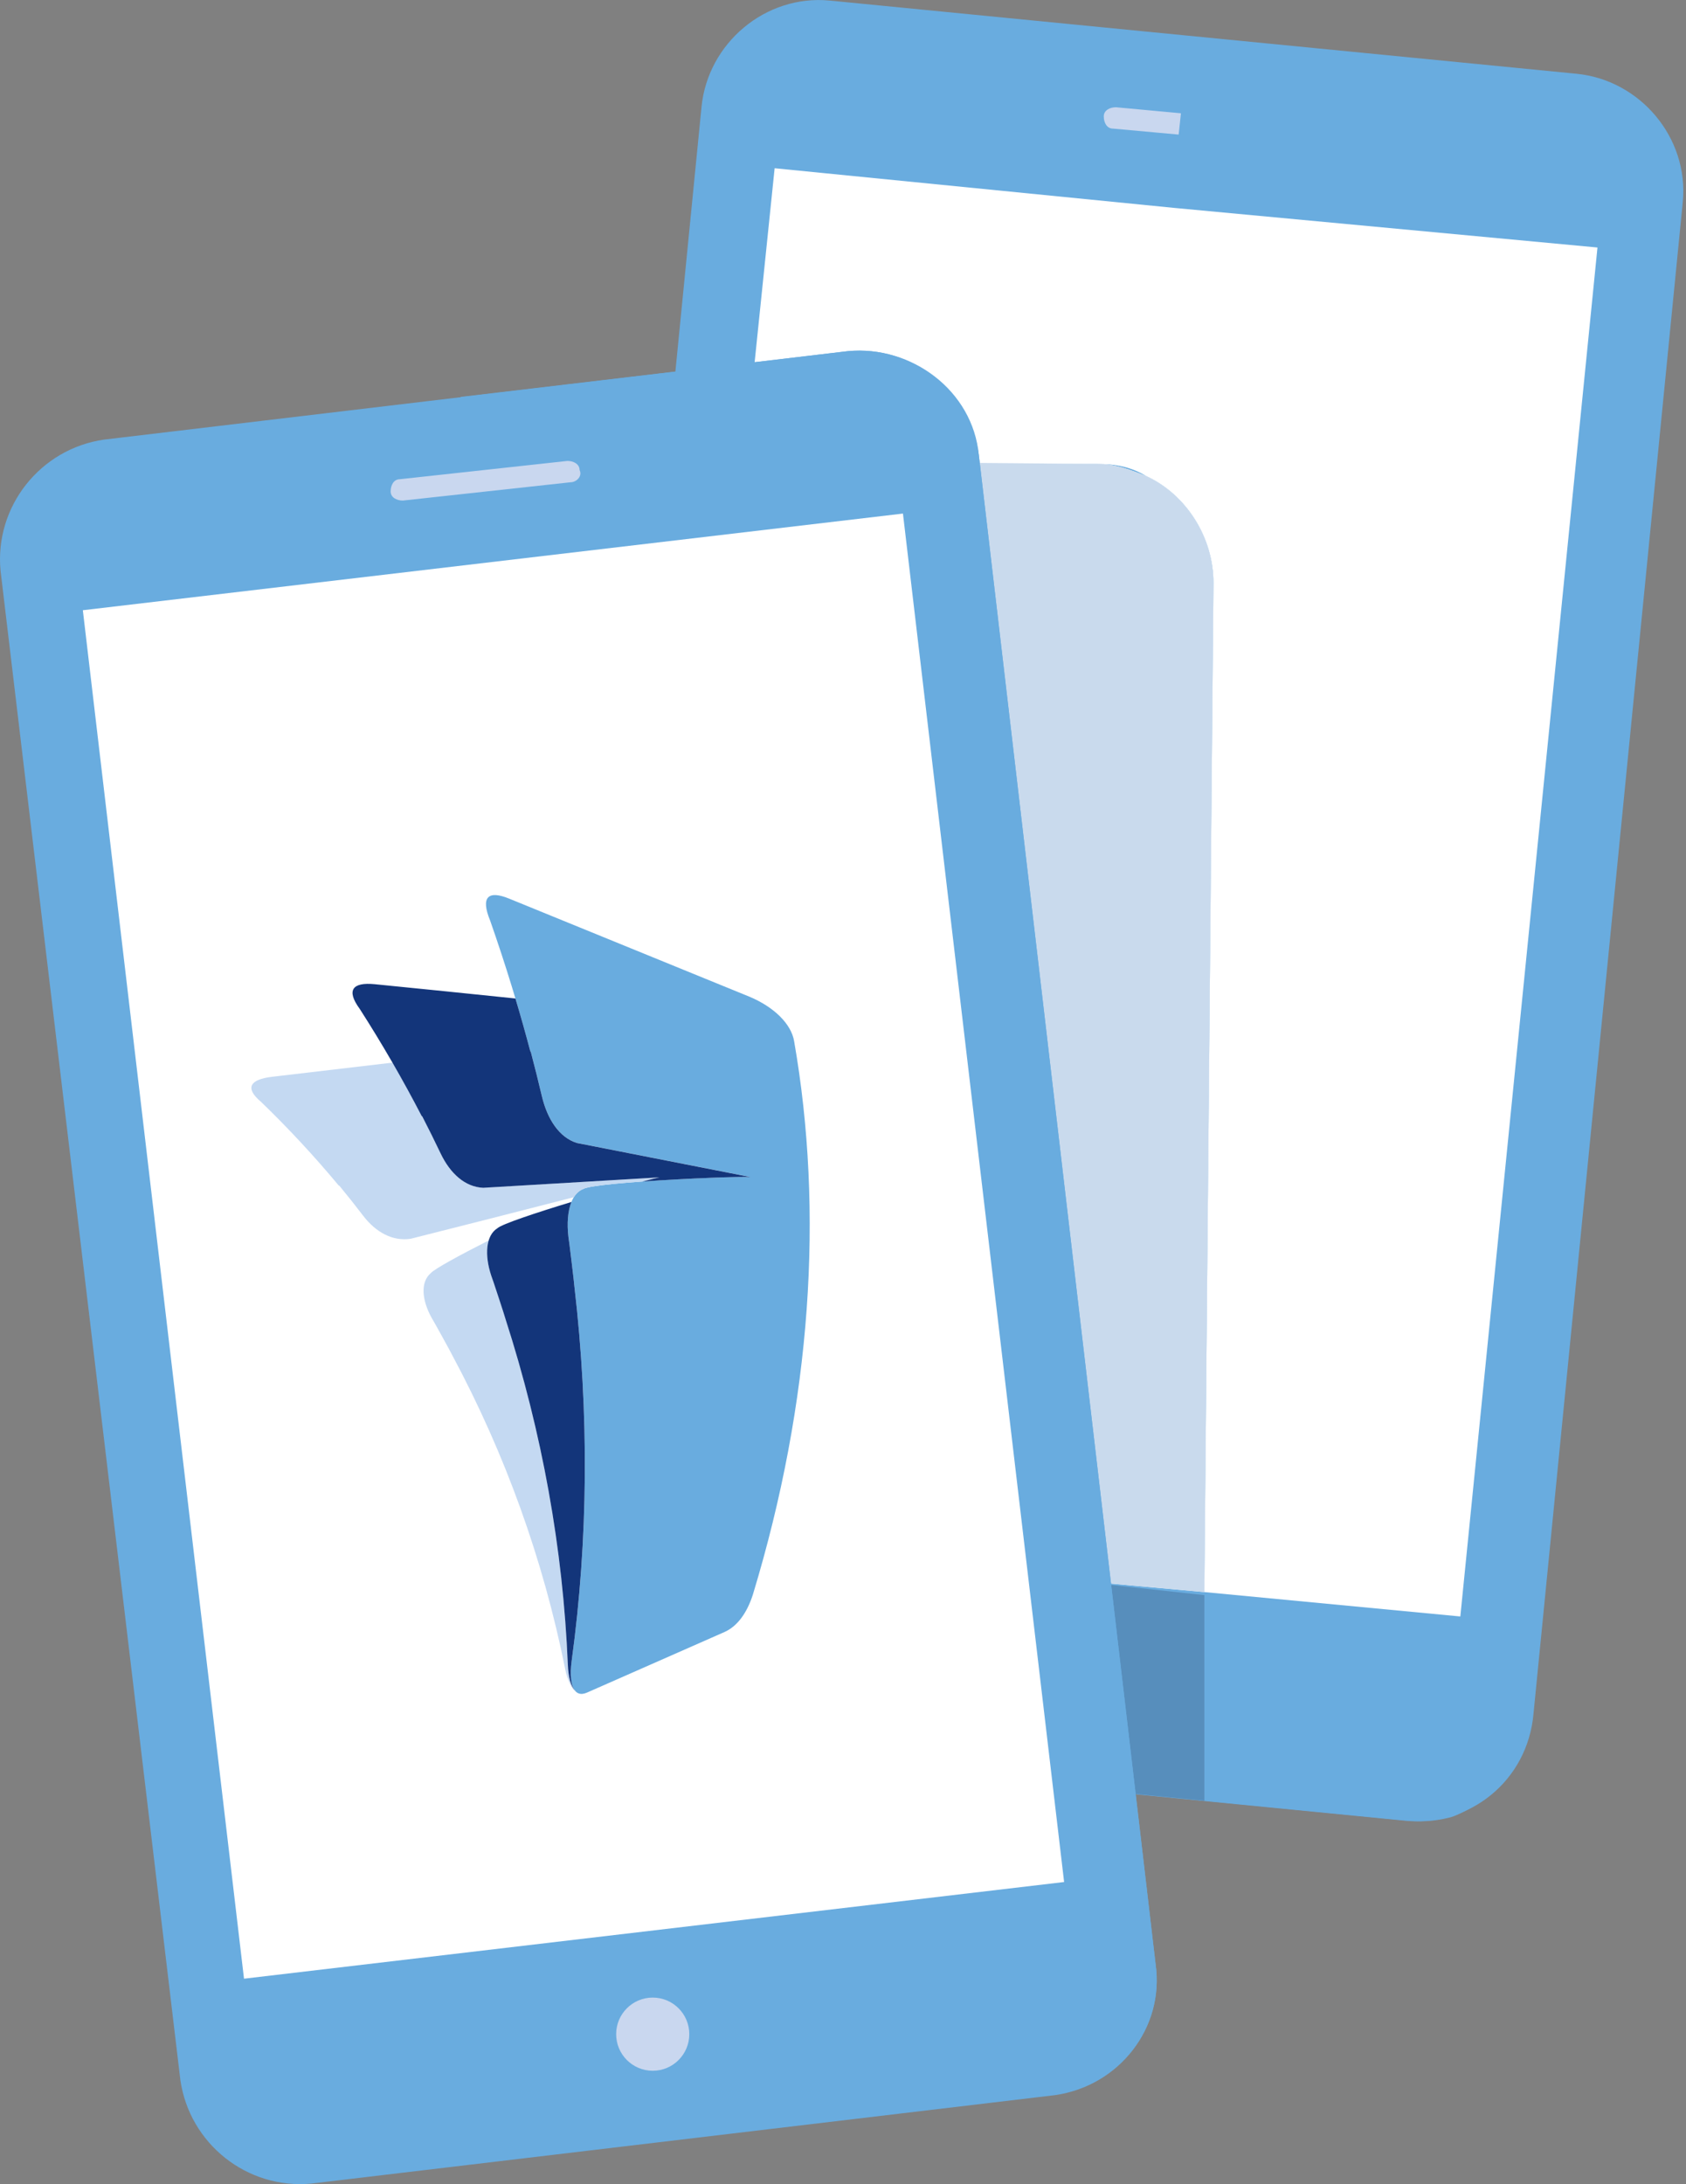 <?xml version="1.0" encoding="utf-8"?>
<!-- Generator: Adobe Illustrator 19.0.0, SVG Export Plug-In . SVG Version: 6.00 Build 0)  -->
<svg version="1.1" id="Laag_1" xmlns="http://www.w3.org/2000/svg" xmlns:xlink="http://www.w3.org/1999/xlink" x="0px" y="0px"
	 viewBox="-392 262.644 55.323 71.636" style="enable-background:new -392 262.644 55.323 71.636;"
	 xml:space="preserve">
<rect x="-392" y="262.644" width="55.323" height="71.636" fill="#808080" stroke="none"/>
<style type="text/css">
	.st0{fill:#69ACDF;}
	.st1{fill:#C9D7EF;}
	.st2{fill:none;}
	.st3{clip-path:url(#SVGID_2_);}
	.st4{fill:#FFFFFF;}
	.st5{fill:#C9DAED;}
	.st6{fill:#6AABDE;}
	.st7{fill:#578EBC;}
	.st8{fill:#C4D9F2;}
	.st9{fill:#13357A;}
</style>
<g>
	<g>
		<g>
			<path class="st0" d="M-345.882,322.362l-24.5-2.4c-2.1-0.2-3.7-2.1-3.5-4.2l4.9-49.6
				c0.2-2.1,2.1-3.7,4.2-3.5l24.5,2.4c2.1,0.2,3.7,2.1,3.5,4.2l-4.9,49.6
				C-341.882,321.062-343.782,322.562-345.882,322.362z"/>
			<circle class="st1" cx="-358.282" cy="317.662" r="1.2"/>
			<path class="st1" d="M-349.982,267.362l-5.5-0.5c-0.2,0-0.3-0.2-0.3-0.4l0,0
				c0-0.2,0.2-0.3,0.4-0.3l5.4,0.5c0.2,0,0.3,0.2,0.3,0.4l0,0
				C-349.682,267.262-349.882,267.362-349.982,267.362z"/>
			<g>
				<g>
					<g>
						<line class="st2" x1="-366.882" y1="303.062" x2="-366.882" y2="302.462"/>
						<line class="st2" x1="-354.482" y1="303.662" x2="-354.482" y2="304.362"/>
					</g>
				</g>
			</g>
		</g>
		<g>
			<g>
				<g>
					<defs>
						<path id="SVGID_1_" d="M-340.182,265.162l-24.5-2.5c-2.1-0.2-4,1.3-4.2,3.5l-4.9,49.6
							c-0.2,2.1,1.3,4,3.5,4.2l24.5,2.4c2.1,0.2,4-1.3,4.2-3.5l4.9-49.6
							C-336.582,267.162-338.082,265.362-340.182,265.162z"/>
					</defs>
					<clipPath id="SVGID_2_">
						<use xlink:href="#SVGID_1_"  style="overflow:visible;"/>
					</clipPath>
					<g class="st3">
						<path class="st0" d="M-340.182,265.162l-12.8-1.3l-0.6,5.6l13.9,1.4l-4.5,44.9
							l-8.4-0.8l-0.1,6.8l6.6,0.7c2.1,0.2,4-1.3,4.2-3.5l4.9-49.6
							C-336.582,267.162-338.082,265.362-340.182,265.162z"/>
						<path class="st4" d="M-353.482,269.462l-13.1-1.3l-1,9.7h11.6c0.6,0,1.1,0.1,1.6,0.4
							c1.3,0.6,2.2,2,2.2,3.5l-0.3,33.1l8.4,0.8l4.5-44.9L-353.482,269.462z"/>
						<path class="st5" d="M-357.982,314.362l-13.1-1.3l3.5-35.3h-1.3l-11.7-0.1
							c-2.1,0-3.9,1.7-3.9,3.8l-0.4,49.9c0,2.1,1.7,3.9,3.8,3.9l11.8,0.1
							l12.8,0.1c2.1,0,3.9-1.7,3.9-3.8l0.1-9.9l-6.1-0.6L-357.982,314.362z"/>
						<polygon class="st6" points="-357.982,314.362 -358.682,321.062 -352.482,321.762 -352.482,314.962 						"/>
						<polygon class="st7" points="-357.982,314.362 -358.682,321.062 -352.482,321.762 -352.482,314.962 						"/>
						<path class="st4" d="M-357.982,314.362l3.6-36.1c-0.5-0.2-1-0.4-1.6-0.4l-11.5-0.1
							l-3.5,35.3L-357.982,314.362z"/>
						<path class="st4" d="M-354.382,278.262l-3.6,36.1l5.5,0.5l0.3-33.1
							C-352.182,280.262-353.082,278.862-354.382,278.262z"/>
						<path class="st5" d="M-354.382,278.262c-0.5-0.2-1-0.4-1.6-0.4l-11.5-0.1l-3.5,35.3l13,1.3
							l5.5,0.5l0.3-33.1C-352.182,280.262-353.082,278.862-354.382,278.262z"/>
					</g>
				</g>
			</g>
		</g>
		<g>
			<path class="st0" d="M-357.382,331.362l-24.4,2.9c-2.1,0.2-4-1.3-4.3-3.4l-5.9-49.5
				c-0.2-2.1,1.3-4,3.4-4.3l24.4-2.9c2.1-0.2,4,1.3,4.3,3.4l5.8,49.5
				C-353.782,329.162-355.282,331.062-357.382,331.362z"/>
			<path class="st0" d="M-354.082,327.062l-5.8-49.5c-0.2-2.1-2.2-3.6-4.3-3.4l-12.7,1.5
				l6.7,57.1l12.7-1.5C-355.282,331.062-353.782,329.162-354.082,327.062z"/>
			
				<rect x="-386.677" y="281.056" transform="matrix(0.993 -0.117 0.117 0.993 -38.195 -41.671)" class="st4" width="27.1" height="45.2"/>
			<circle class="st1" cx="-370.582" cy="329.362" r="1.2"/>
			<path class="st1" d="M-373.282,278.462l-5.5,0.6c-0.2,0-0.4-0.1-0.4-0.3l0,0
				c0-0.2,0.1-0.4,0.3-0.4l5.5-0.6c0.2,0,0.4,0.1,0.4,0.3l0,0
				C-372.882,278.262-373.082,278.462-373.282,278.462z"/>
			<g>
				<g>
					<g>
						<line class="st2" x1="-382.082" y1="316.962" x2="-382.182" y2="316.362"/>
						<line class="st2" x1="-369.782" y1="314.862" x2="-369.682" y2="315.562"/>
					</g>
				</g>
			</g>
		</g>
	</g>
</g>
<g id="XMLID_46_">
	<path id="XMLID_47_" class="st0" d="M-367.422,295.329c-2.624-1.07-5.247-2.141-7.871-3.211
		c-0.682-0.28-0.948-0.065-0.622,0.725c0.5,1.427,0.939,2.857,1.318,4.288
		c0.004,0.001,0.008,0.002,0.012,0.003c0.128,0.484,0.249,0.968,0.363,1.452
		c0.183,0.771,0.575,1.365,1.151,1.545c1.914,0.376,3.827,0.751,5.741,1.126
		c-0.041-0.068-5.166,0.149-5.534,0.385c-0.415,0.156-0.575,0.812-0.484,1.571
		c0.012,0.035,0.202,1.616,0.195,1.615c0.488,4.185,0.455,8.31-0.087,12.277
		c-0.112,0.798,0.077,1.243,0.503,1.053c1.504-0.663,3.008-1.325,4.512-1.987
		c0.427-0.191,0.738-0.633,0.929-1.225c1.925-6.336,2.33-12.563,1.354-18.151
		C-366.036,296.227-366.605,295.667-367.422,295.329z"/>
</g>
<g id="XMLID_43_">
	<path id="XMLID_45_" class="st8" d="M-372.864,301.643c0.14-0.09,0.969-0.177,1.945-0.246
		c0.278-0.074,0.479-0.123,0.562-0.137c-1.929,0.113-3.858,0.227-5.788,0.341
		c-0.596-0.026-1.085-0.471-1.397-1.125c-0.195-0.41-0.398-0.818-0.607-1.224
		c-0.004,0-0.009-0-0.013-0c-0.306-0.59-0.626-1.176-0.961-1.755
		c-1.316,0.153-2.631,0.308-3.947,0.464c-0.727,0.086-0.911,0.364-0.364,0.823
		c0.907,0.876,1.758,1.793,2.552,2.748c0.004-0.001,0.008-0.002,0.013-0.003
		c0.269,0.326,0.531,0.656,0.786,0.99c0.408,0.534,0.96,0.846,1.558,0.755
		c1.785-0.449,3.569-0.904,5.353-1.363C-373.092,301.784-372.99,301.691-372.864,301.643z"/>
	<path id="XMLID_44_" class="st8" d="M-373.128,318.103c-0.138-0.147-0.224-0.449-0.24-0.866
		c-0.157-3.777-0.84-7.591-2.044-11.328c0.007-0.001-0.454-1.403-0.471-1.432
		c-0.141-0.428-0.174-0.842-0.081-1.148c-0.96,0.488-1.792,0.939-1.902,1.074
		c-0.343,0.291-0.292,0.882,0.026,1.458c0.022,0.024,0.687,1.231,0.68,1.233
		c1.747,3.255,2.985,6.715,3.698,10.258c0.082,0.418,0.224,0.702,0.396,0.806
		C-373.089,318.144-373.109,318.125-373.128,318.103z"/>
</g>
<g id="XMLID_1_">
	<path id="XMLID_42_" class="st9" d="M-370.357,301.26c-0.083,0.014-0.284,0.063-0.562,0.137
		c1.465-0.105,3.26-0.17,3.549-0.146c-1.9-0.373-3.8-0.745-5.701-1.119
		c-0.576-0.18-0.969-0.774-1.151-1.545c-0.114-0.484-0.235-0.968-0.363-1.452
		c-0.004-0.001-0.008-0.002-0.012-0.003c-0.153-0.58-0.317-1.16-0.49-1.739
		c-1.541-0.16-3.082-0.316-4.623-0.469c-0.718-0.07-0.941,0.191-0.485,0.812
		c0.737,1.148,1.415,2.322,2.034,3.517c0.004-0,0.008,0,0.013,0
		c0.209,0.406,0.412,0.814,0.607,1.224c0.313,0.654,0.801,1.1,1.397,1.125
		C-374.215,301.487-372.286,301.373-370.357,301.26z"/>
	<path id="XMLID_41_" class="st9" d="M-373.128,318.103c-0.137-0.163-0.179-0.516-0.112-0.997
		c0.541-3.967,0.575-8.091,0.087-12.277c0.007,0.001-0.183-1.58-0.195-1.615
		c-0.053-0.444-0.02-0.853,0.099-1.147c-1.174,0.357-2.285,0.726-2.431,0.863
		c-0.38,0.239-0.424,0.875-0.203,1.547c0.018,0.029,0.478,1.431,0.471,1.432
		c1.205,3.737,1.888,7.551,2.044,11.328C-373.352,317.654-373.266,317.956-373.128,318.103z"/>
</g>
</svg>

